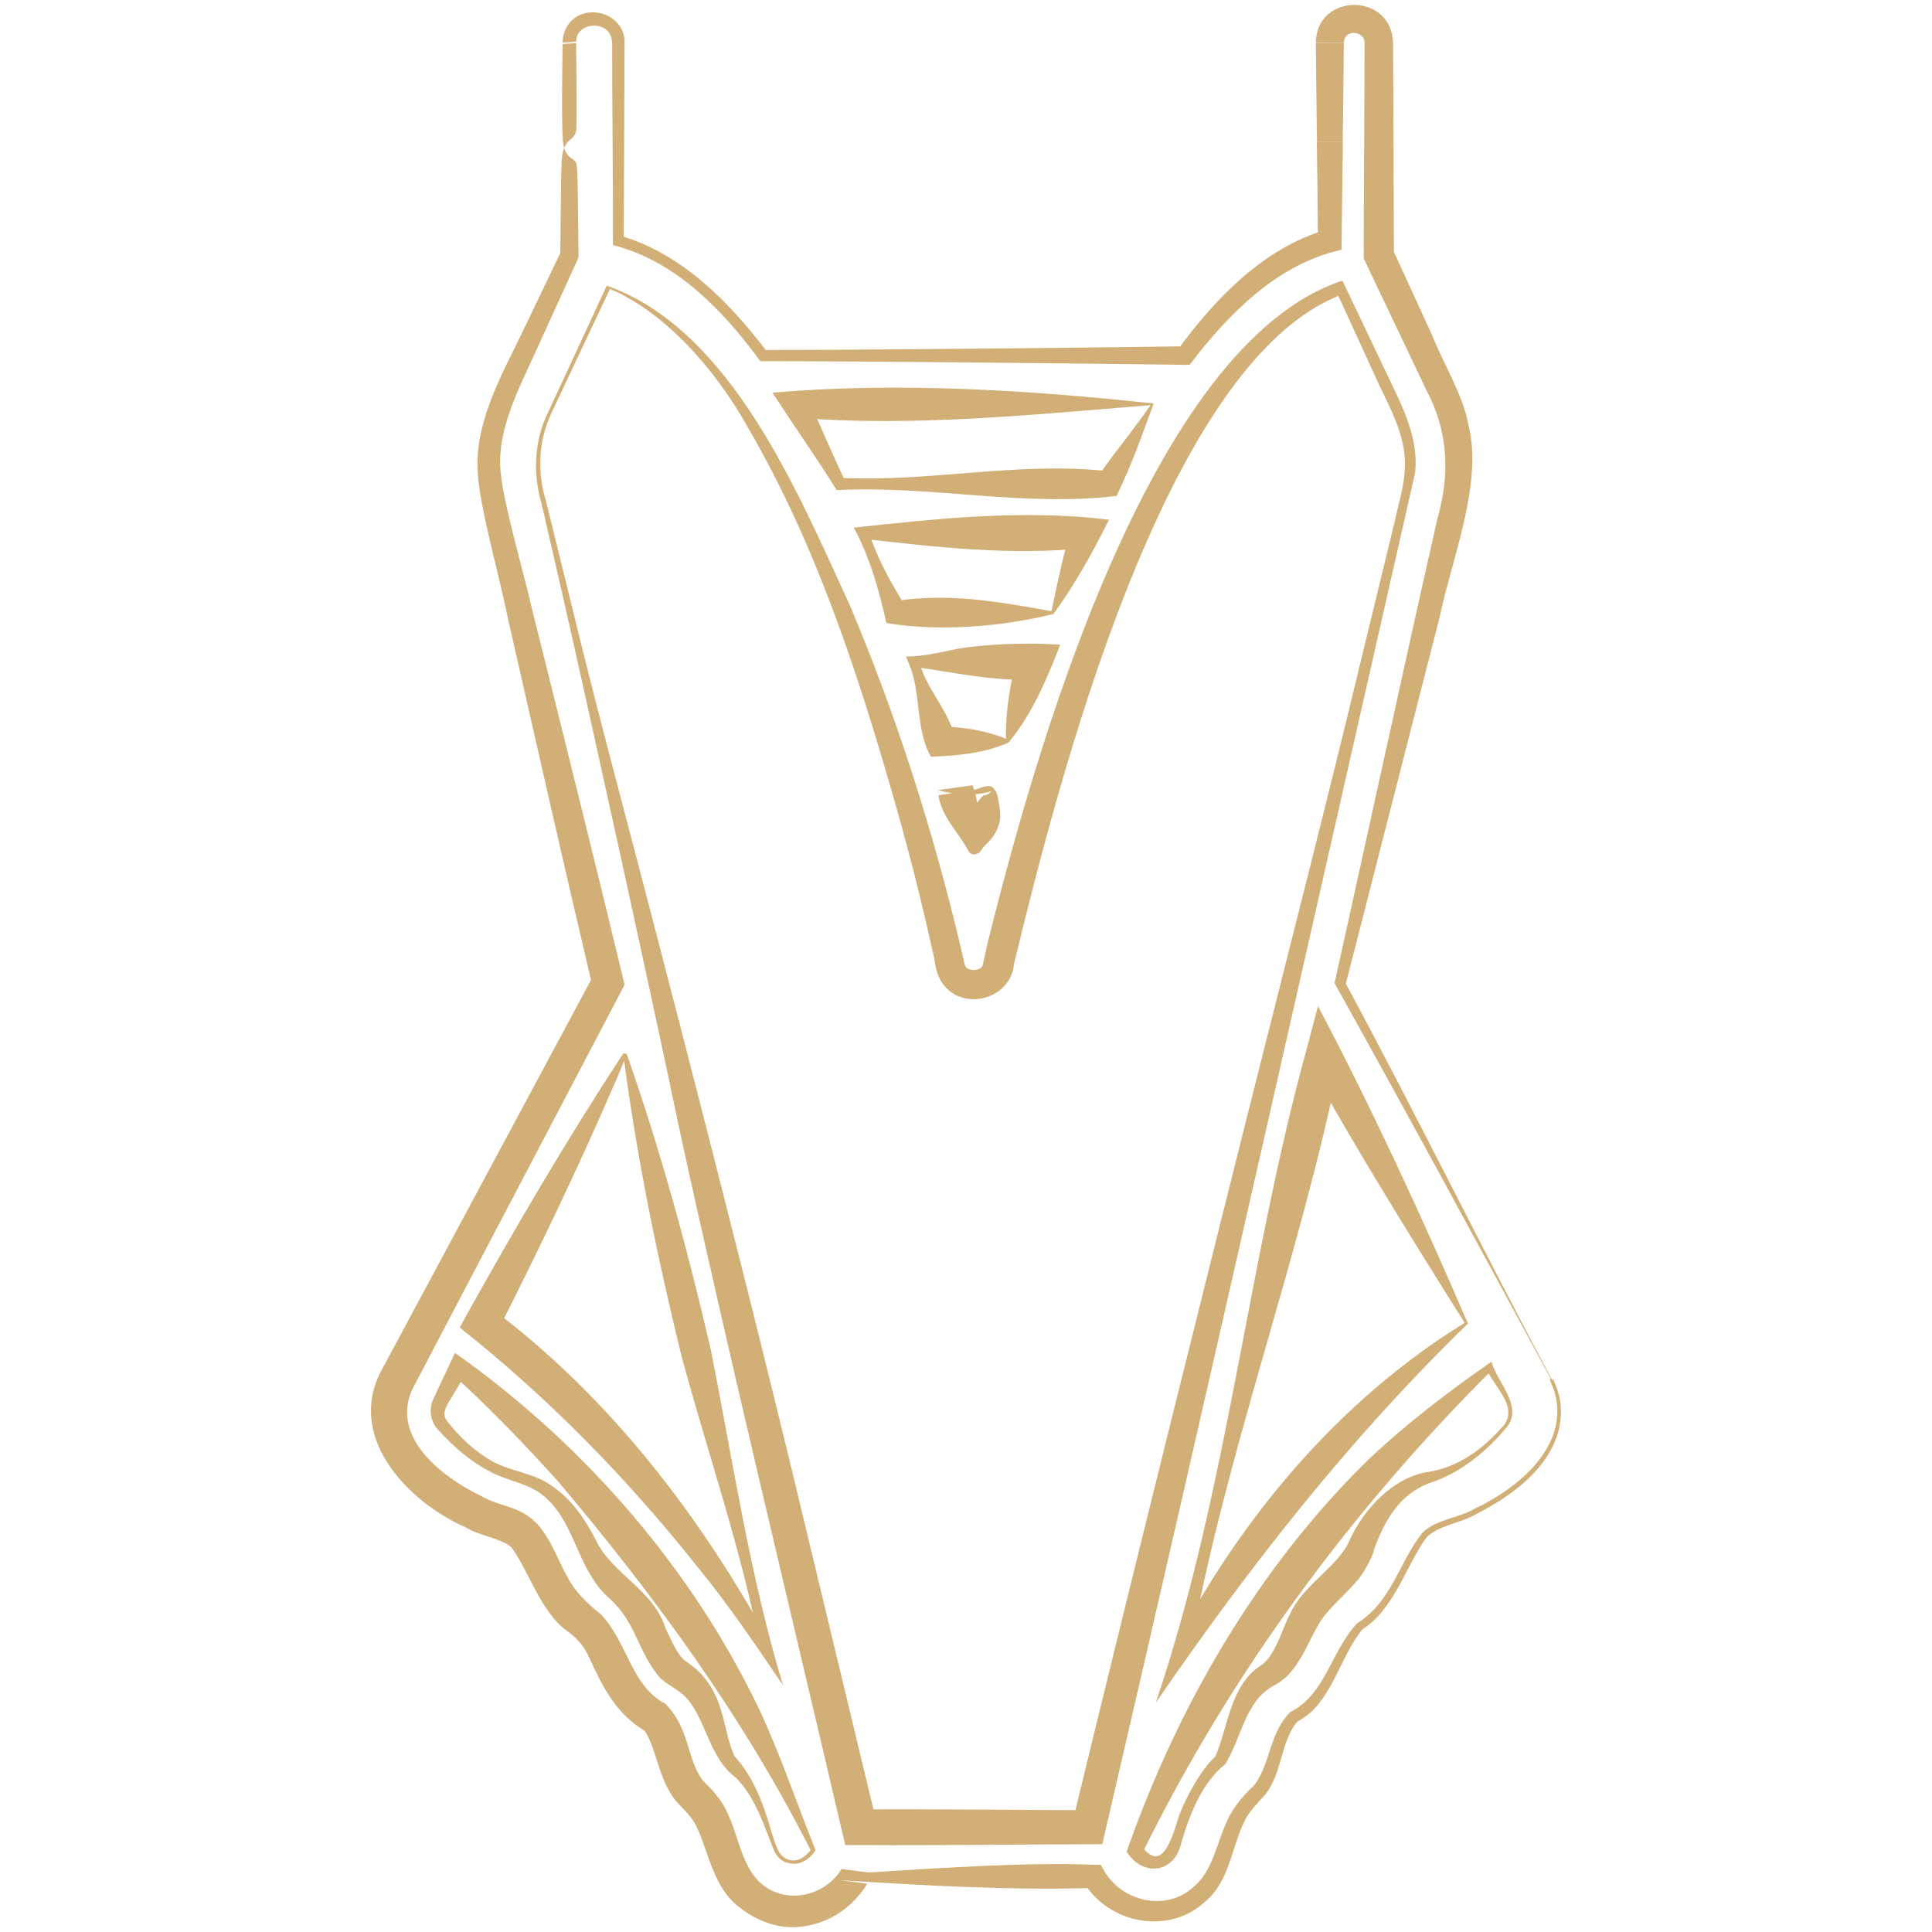 <?xml version="1.0" encoding="UTF-8"?>
<svg xmlns="http://www.w3.org/2000/svg" id="Layer_1" data-name="Layer 1" viewBox="0 0 200 200">
  <defs>
    <style>
      .cls-1 {
        fill: #d2af76;
      }
    </style>
  </defs>
  <path class="cls-1" d="M160.49,142.64c-7.46-13.8-14.83-27.41-22.34-40.87.06-.17,8.44-38.32,8.5-38.52,0,0,2.15-9.56,2.15-9.56,1.33-4.6,1.12-9.1-1.16-13.34-1.36-2.89-4.92-10.31-6.32-13.28,0,0-.15-.31-.15-.31v-.35c0-4.64.09-17.41.09-21.96.05-1.25-2.13-1.52-2.14,0,0,0-2.9-.03-2.9-.03,0,1.88.06,5.91.08,7.69.02.73.01,1.7.03,2.4,0,.05,0,.1,0,.16.6,0-1.34,0,1.34,0s.74,0,1.34,0c0,0,0,.01,0,.02,0,0,0,.02,0,.02,0,0,0,.04,0,.04v.08s0,.16,0,.16v.32s-.01.64-.01.64c-.04,2.7-.09,7.17-.13,9.91-3.28.72-6.28,2.38-8.93,4.6-2.54,2.1-4.77,4.64-6.79,7.31,0,0-.47,0-.47,0-10.88-.15-32.8-.38-43.68-.38,0,0-.29,0-.29,0l-.17-.23c-3.74-5.06-8.48-9.96-14.68-11.68,0,0-.41-.11-.41-.11,0,0,0-.43,0-.43.03-3.53-.09-16.11-.08-19.55,0,0,0-.89,0-.89-.03-.25-.02-.47-.11-.67-.53-1.8-3.77-1.49-3.61.63,0,0-1.41.09-1.41.09-.03,2.83-.12,7.21.02,9.96.05.51.17,1.29.74,1.77.57.37.66.5.71.9.08.63.11,3.11.12,3.83,0,0,.06,5.44.06,5.44.02.17-.02.26-.09.4,0,0-4.06,8.92-4.06,8.92-1.84,4.16-4.47,8.72-3.88,13.39.25,2.92,2.6,11.06,3.27,14.11,3.21,12.88,6.43,25.76,9.53,38.67,0,0-.29.55-.29.55l-21.69,41.33c-2.26,4.98,3.07,9.09,7.15,11.06,1.97,1.14,3.94.97,5.77,2.86,1.58,1.81,2.06,3.6,3.11,5.45.85,1.66,2.11,2.81,3.51,3.94,2.71,2.83,3.14,7.44,6.67,9.25,2.54,2.62,2.15,5.5,3.78,7.83.44.51,1.05,1.01,1.43,1.56,2.32,2.65,2.15,6.81,4.54,9.07,2.53,2.38,6.66,1.58,8.48-1.36,0,0,2.84.36,2.84.36,6.92-.44,16.38-1.09,23.28-.8,0,0,.71.01.71.01l.34.59c1.81,3.2,6.39,4.3,9.24,1.72,2.1-1.73,2.38-4.63,3.61-7.08.52-1.21,1.81-2.67,2.68-3.46,1.72-2.21,1.54-5.37,3.74-7.58,3.7-1.88,4.18-6.25,6.92-9.19,3.63-2.29,4.26-6.2,6.78-9.4,1.55-1.43,3.64-1.45,5.4-2.47,4.49-2.12,9.79-6.44,8.3-11.97-.11-.41-.33-.86-.47-1.26,0-.02-.02-.05-.03-.07.02-.09-.04.2.03-.22h0ZM160.72,142.9c.08-.41.02-.11.04-.19h0c.39.92.75,1.87.81,2.86.36,5.25-4.44,8.99-8.67,11.12-1.6.99-3.83,1.14-5.19,2.42-2.19,2.95-3.3,7.39-6.66,9.55-2.37,2.83-3.26,7.82-6.7,9.52-1.77,1.94-1.57,5.31-3.36,7.58-1.08,1.23-1.79,1.81-2.37,3.22-1.15,2.56-1.44,5.82-3.83,7.85-3.75,3.52-10,2.36-12.61-1.99,0,0,1.05.6,1.05.6-8.55.27-17.77-.27-26.27-.8,0,0,2.83.36,2.83.36-1.82,2.96-5.06,4.81-8.7,4.46-1.84-.3-3.26-.99-4.66-2.1-2.55-2.02-3.04-5.46-4.2-7.99-.52-1.27-1.43-2-2.32-3-1.18-1.57-1.54-3.07-2-4.4-.39-1.29-.92-2.62-1.33-2.92l.28.19c-3.1-1.76-4.56-4.79-5.88-7.68-.58-1.27-1.29-2.01-2.31-2.75-2.67-1.89-4.12-6.54-5.71-8.6-.99-.96-3.46-1.26-4.72-2.08-5.85-2.56-12.26-9.08-8.92-15.95,0,0,22.15-41.27,22.15-41.27,0,0-.15,1.15-.15,1.15-3-12.72-5.88-25.47-8.78-38.21-.64-3.4-2.83-11.12-3.05-14.58-.52-5.1,2.22-10.03,4.36-14.42,0,0,4.24-8.84,4.24-8.84,0,0-.09.4-.09.4,0,0,.06-5.56.06-5.56,0,0,.04-2.86.04-2.86.1-1.14-.16-2.37.78-3.41.99-.72.74-1.19.81-2.18,0,0,0-2.64,0-2.64,0,0-.05-5.44-.05-5.44l-1.41.09c.03-.71.24-1.48.76-2.08,1.84-2.16,5.8-.79,5.66,2.15-.03,1.48,0,4.67-.02,6.22,0,0-.06,14.22-.06,14.22l-.42-.54c6.47,1.87,11.34,6.9,15.3,12.08,0,0-.46-.23-.46-.23,10.89,0,32.8-.23,43.68-.38,0,0-.77.39-.77.39,1.94-2.67,4.09-5.21,6.62-7.43,2.52-2.2,5.46-4.08,8.82-5.05,0,0-.89,1.17-.89,1.17-.06-1.41-.05-6.25-.1-7.69,0,0-.02-1.28-.02-1.28v-.64s-.01-.32-.01-.32c0,0,0-.16,0-.16,0,0,0-.08,0-.08,0,0,0-.04,0-.04,0,0,0-.02,0-.02,0,0,0-.01,0-.02.6,0-1.34,0,1.34,0,2.68,0,.74,0,1.34,0,0,0,0-.01,0-.02,0,0,0-.02,0-.02,0,0,0-.04,0-.04v-.08s0-.16,0-.16c.06-2.92.07-7.02.11-9.93,0,0-2.9-.04-2.9-.04.09-5.15,7.84-5.21,8,.04.02,1.81.01,5.15.03,7.02,0,0,.06,14.97.06,14.97,0,0-.15-.66-.15-.66l4.09,8.91c1.12,2.88,3.25,6.26,3.78,9.37,1.53,5.98-1.79,14.02-2.98,19.81,0,0-9.72,37.99-9.72,37.99,6.44,11.86,14.43,28.07,21.39,41.08h0Z"></path>
  <path class="cls-1" d="M151.96,137.02c-12.27,11.89-22.66,25.2-32.31,39.23,7.42-21.94,9.45-45.24,15.58-67.53,0,0,1.21-4.57,1.21-4.57,5.6,10.63,10.86,22.03,15.52,32.87h0ZM151.62,136.94c-5.74-9.13-11.1-17.76-16.22-26.96,0,0,3.35-.43,3.35-.43-4.18,20.78-11.86,40.7-15.6,61.56,0,0-1.63-.67-1.63-.67,6.94-13.38,17.21-25.57,30.11-33.5h0Z"></path>
  <path class="cls-1" d="M119.43,41.77c-.97,2.6-2.25,6.34-3.85,9.57-9.69,1.16-19.28-1.12-28.96-.6-2.14-3.41-4.48-6.73-6.66-10.09,13-1.13,26.55-.27,39.46,1.12h0ZM119.12,41.94c-12.11.97-24.66,2.29-36.71,1.29,0,0,1.17-2.1,1.17-2.1,1.33,2.91,2.56,5.84,3.92,8.68l-.56-.35c9.28.48,18.49-1.72,27.78-.68,0,0-1.16.72-1.16.72,1.52-2.32,3.46-4.54,5.55-7.57h0Z"></path>
  <path class="cls-1" d="M104.32,76.91c-2.57,1.1-5.24,1.32-7.96,1.42-1.65-2.95-.95-6.62-2.28-9.66,0,0-.3-.7-.3-.7l.82-.04c2.08-.11,4.16-.83,6.24-1,2.78-.31,6.13-.39,8.91-.19-1.33,3.46-2.84,7.02-5.18,9.93-.03.02-.06.08-.08.1,0,0,0,0,0,.01,0,0-.17.13-.17.13h0ZM104.32,76.56c-.33.24-.09.07-.17.12,0,0,0-.01,0-.02,0-.15-.02-.4-.02-.56,0-2.79.49-5.57,1.2-8.24,0,0,1.74,2.46,1.74,2.46-4.15.26-8.42-.74-12.47-1.29,0,0,.52-.74.52-.74.61,2.88,3.03,5.13,3.71,7.97,0,0-1.48-1.09-1.48-1.09,2.38.12,4.7.42,6.96,1.38h0Z"></path>
  <path class="cls-1" d="M102.92,81.7c.37.27.47,1.44.57,1.98.26,1.54-.38,2.79-1.51,3.82-.43.39-.38.83-1.13.96-.57-.11-.54-.32-.73-.61-1.03-1.82-2.68-3.39-2.97-5.53,0,0,3.6-.51,3.6-.51,1.1-.36,1.78-.72,2.18-.1h0ZM102.64,81.91c-2.18.61-4.09.26-5.57-.11l3.6-.51c1.04,2.38.1,4.22.4,6.1-.03.12.26.14-.22-.02-.5.13-.25.11-.31-.02,0-.91-.55-1.98-.13-2.85.27-.79.76-1.55,1.39-2.15.17-.05.52-.04.85-.45h0Z"></path>
  <path class="cls-1" d="M109.05,63.56c-5.27,1.3-11.73,1.86-17.29.94-.76-3.41-1.71-6.79-3.37-9.88,8.77-.95,17.6-1.9,26.41-.82-1.64,3.35-3.81,7.15-5.76,9.77h0ZM108.85,63.27c.7-3.33,1.29-6.14,2.08-8.74l1.43,2.2c-7.69.8-15.39-.08-23.03-.96,0,0,.55-.85.55-.85.92,2.89,2.38,5.49,3.99,8.06,0,0-1.13-.78-1.13-.78,5.59-.81,10.33.04,16.12,1.07h0Z"></path>
  <path class="cls-1" d="M56.72,42.73s6.01-12.98,6.01-12.98c0,0,.08-.17.08-.17,0,0,.18.05.18.05,12.79,4.67,19.64,21.45,24.98,33.02,4.8,11.36,8.59,23.23,11.44,35.23,0,0,.3,1.31.3,1.31.22.98.21,1.11,1.13,1.24.93-.17.83-.29,1.06-1.26,0,0,.28-1.32.28-1.32,4.73-19.08,16.66-62.17,36.79-68.8,0,0,.08.17.08.17l4.56,9.58c1.5,3.17,3.29,6.5,2.88,10.15-10.15,44.6-21.65,95.84-32.07,140.61,0,0-.31,1.35-.31,1.35-8.38.02-16.77.14-25.15.09,0,0-1.46,0-1.46,0l-.33-1.41c-5.07-21.72-12.33-51.81-16.96-73.27-2.69-12.92-9.22-42.66-12.06-55.11,0,0-2.11-9.16-2.11-9.16-.89-3.03-.73-6.44.67-9.31h0ZM57.03,42.88c-1.31,2.82-1.42,6.07-.5,9.04l2.25,9.13c1.48,6.09,3.02,12.17,4.61,18.23,5.65,21.41,13.46,51.66,18.58,72.89,0,0,8.79,36.56,8.79,36.56,0,0-1.8-1.42-1.8-1.42,7.92-.05,15.83.06,23.75.08l-1.71,1.35c4.82-19.98,14.77-60.03,19.81-79.95,3.35-13.31,6.76-26.61,9.96-39.96.77-3.21,2.9-11.87,3.65-15.01.35-1.68.88-3.34.98-4.95.33-3.4-1.38-6.37-2.78-9.35,0,0-4.16-9.08-4.16-9.08l.5.04c-18.46,6.84-29.58,51.13-33.99,69.3-.31,3.78-5.65,5.11-7.62,1.68-.6-1.16-.52-1.92-.8-2.96-1.1-4.97-2.45-10.37-3.85-15.23-3.82-13.4-8.2-26.86-15.24-38.95-3.36-6.08-8.66-12.03-14.32-14.41,0,0-6.1,12.94-6.1,12.94h0Z"></path>
  <path class="cls-1" d="M64.87,109.09c3.53,10.02,6.3,20.24,8.7,30.56,2.31,11.63,4.04,23.44,7.49,34.82-2.8-4.14-5.71-8.44-8.87-12.28-7.24-9.13-15.49-17.56-24.6-24.76,0,0,.71-1.3.71-1.3,4.94-8.87,10.38-18.17,15.96-26.67.01-.02.19-.27.21-.31,0,0,.03-.05.03-.05l.02-.03s0-.01,0-.01h0c.15,0-.32-.05.33.03h0ZM64.53,109.17c.65.09.18.03.32.05h0s0,.02,0,.02c-.41,1-1.07,2.61-1.53,3.62-3.57,8.25-7.77,16.97-11.82,24.97,0,0-.5-2.29-.5-2.29,12.28,9.25,21.69,21.63,28.97,35.02,0,0-1.19.49-1.19.49-1.94-10.43-5.48-20.46-8.23-30.67-2.52-10.3-4.66-20.67-6.02-31.2h0Z"></path>
  <path class="cls-1" d="M81.48,192.83c-.62-.15-1.1-.71-1.34-1.25-1.09-2.65-1.91-5.49-3.97-7.56-2.9-2.14-3.09-6.41-5.42-8.55-.84-.8-2.1-1.21-2.81-2.26-2.06-2.74-2.15-5.26-4.83-7.73-3.31-2.83-3.48-7.68-6.67-10.49-1.65-1.5-3.94-1.63-5.88-2.74-2.04-1.09-3.75-2.63-5.28-4.32-.73-.82-.9-2.09-.43-3.09.54-1.14,1.7-3.64,2.24-4.78,0,0,.99.69.99.69,12.81,9.29,23.55,21.75,30.43,36.02,2.27,4.84,3.96,9.88,5.92,14.77-.61.95-1.81,1.73-2.95,1.26h0ZM81.59,192.5c.94.34,1.87-.28,2.39-1.1,0,0-.02.22-.02.22-6.97-13.83-16.25-26.51-26.22-38.3-3.45-3.82-7.03-7.56-10.86-11.02,0,0,1.46-.31,1.46-.31l-1.7,2.85c-.43.66-.95,1.55-.35,2.28,1.32,1.68,2.92,3.2,4.78,4.21,1.93,1.04,4.37,1.17,6.19,2.59,2.02,1.37,3.39,3.51,4.42,5.5,1.66,3.55,6,5.09,7.28,9.31,0,0-.07-.16-.07-.16.63,1.24,1.04,2.36,1.85,3.21.63.45,1.59,1.13,2.09,1.8,2.23,2.59,2.05,5.72,3.2,8.21,2.04,2.23,3.08,5.16,3.87,8,.39,1.04.62,2.38,1.69,2.7h0Z"></path>
  <path class="cls-1" d="M156.04,147.66c-2.1,2.56-4.88,4.86-8.07,5.87-3.12,1.19-4.62,3.83-5.72,6.85-.03.48-1.09,2.58-1.82,3.31-1.49,1.78-3.15,2.9-4.16,4.88-.8,1.42-1.52,3.27-2.73,4.61-.35.46-1.23,1.12-1.68,1.31-2.97,1.64-3.24,5.17-5.01,8.12-2.47,2-3.68,5.18-4.57,8.19-.68,3.08-3.95,3.58-5.65.88,5.28-15.06,13.54-29.32,24.99-40.55,3.98-3.76,8.33-7.08,12.78-10.17.52,2.07,3.27,4.54,1.64,6.7h0ZM155.77,147.43c1.3-1.95-1.15-3.94-1.91-5.75,0,0,.58.15.58.15-14.63,14.59-27.06,31.44-36.19,50.01,0,0-.08-.75-.08-.75,2.01,2.77,3.06-.5,3.68-2.5.66-2.22,2.63-5.62,3.93-6.71,1.35-2.91,1.51-7.43,4.77-9.49,1.45-.93,2.18-3.8,2.97-5.26,1.3-3.04,5.18-5.07,6.22-7.76,1.46-3.11,4.31-6.27,7.86-6.96,3.35-.45,6.04-2.47,8.17-4.98h0Z"></path>
</svg>

